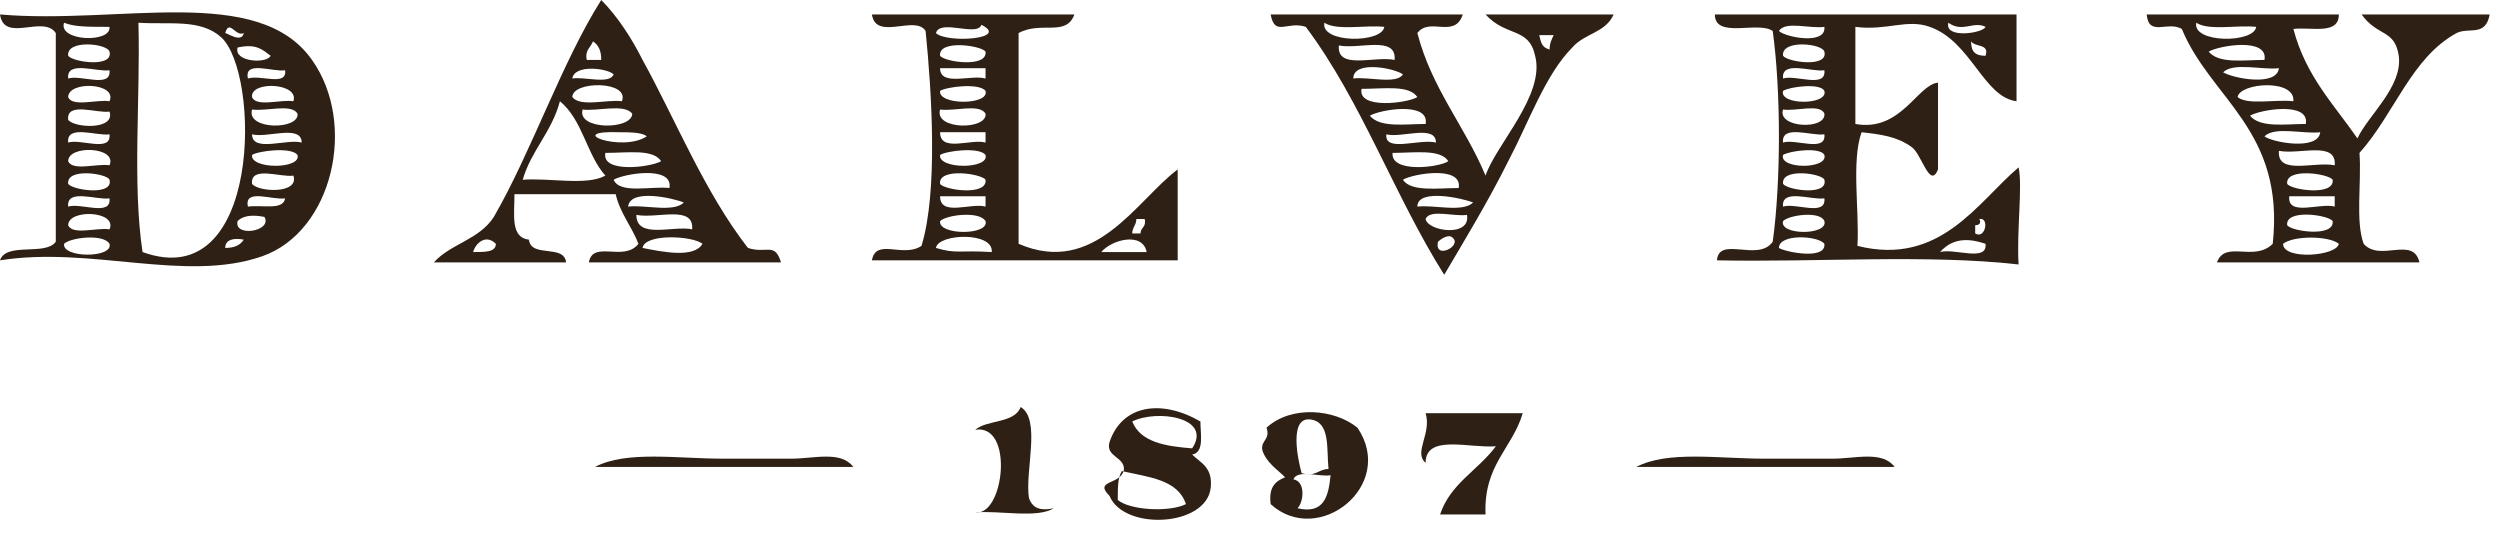 <svg version="1.1" id="Layer_1" xmlns="http://www.w3.org/2000/svg" xmlns:xlink="http://www.w3.org/1999/xlink" x="0px" y="0px" viewBox="0 0 121 26" width="121" height="26" enable-background="new 0 0 121 26" xml:space="preserve"><g><g><path fill="#2E2014" d="M31.1,12c1,0.2,2.5,0.5,2.9-0.2C33.5,11.4,31.2,11.3,31.1,12 M22.9,12.2c0.6,0,1.1,0,1.1-0.4C23.5,11.3,23,11.8,22.9,12.2 M33.5,11.1c0.1-1.2-1.7-0.5-2.7-0.7C30.8,11.6,32.6,10.9,33.5,11.1 M30.4,10c0.8-0.1,2.2,0.3,2.7-0.2C32.6,9.6,30.5,9.1,30.4,10 M32.4,9.1c0.2-1.1-2.2-0.7-2.7-0.4C30,9.4,31.5,9,32.4,9.1 M32,7.8c-0.4-0.6-1.6-0.4-2.7-0.4C29.1,8.4,31.5,8.1,32,7.8 M30,6.4c-2.8-0.1,0.1,1,1.3,0.2C31.1,6.4,30.4,6.4,30,6.4 M30.6,5.5c-0.4-0.5-1.7-0.1-2.4-0.2C27.9,6.3,30.6,6.3,30.6,5.5 M25.3,8.7c1.3-0.1,3.1,0.3,4-0.2c-0.9-1-1.1-2.7-2.2-3.6C26.7,6.4,25.7,7.3,25.3,8.7 M27.7,4.7c0.4,0.5,1.7,0.1,2.4,0.2C30.5,3.9,27.7,3.9,27.7,4.7 M27.7,3.8c0.6-0.1,1.8,0.3,2-0.2C29.4,3.3,27.8,3.1,27.7,3.8 M28.4,2.9h0.7c0-0.4-0.1-0.7-0.4-0.9C28.6,2.3,28.3,2.4,28.4,2.9 M29.1,0c0.8,0.8,1.5,1.9,2,2.9c1.6,2.9,3,6.4,5.1,9.1c0.9,0.3,1.3-0.3,1.6,0.7h-9.3c0.2-1.1,1.7,0,2.4-0.9c-0.3-0.8-0.9-1.5-1.1-2.4h-4.9c0,1-0.2,2.1,0.7,2.2c0.1,0.9,1.7,0.2,1.8,1.1h-6.4c0.8-0.9,2.2-1.1,2.9-2.2C25.7,7.4,27.2,3,29.1,0"/><path fill="#2E2014" d="M10.9,12c0.4,0,0.7-0.1,0.9-0.4C11.3,11.5,10.9,11.6,10.9,12 M3.1,11.8c-0.1,0.7,2.4,0.7,2.2,0C5,11.3,3.4,11.5,3.1,11.8 M11.5,10.7c-0.2,0.8,1.7,0.5,1.3-0.2C12.3,10.4,11.8,10.4,11.5,10.7 M3.3,10.9c0.2,0.5,1.4,0.1,2,0.2C5.7,10.2,3.3,10.1,3.3,10.9 M12,10c0.7-0.1,1.7,0.2,1.8-0.4C13.2,9.7,11.8,9.1,12,10 M3.3,10c0.6-0.2,2.1,0.5,2-0.4C4.7,9.7,3.2,9.1,3.3,10 M12.2,8.9c0.3,0.4,2.3,0.5,2-0.4C13.6,8.6,12.1,8,12.2,8.9 M3.3,8.9c0.2,0.3,2.2,0.6,2-0.2C5.2,8.4,3.2,8.1,3.3,8.9 M12.2,7.5c-0.1,0.7,2.4,0.7,2.2,0C14.1,7.1,12.5,7.3,12.2,7.5 M3.3,7.8c0.2,0.5,1.4,0.1,2,0.2C5.7,7.1,3.3,7,3.3,7.8 M14.6,6.9c0-0.9-1.7-0.2-2.4-0.4C12.2,7.4,13.9,6.7,14.6,6.9 M3.3,6.9c0.6-0.2,2.1,0.5,2-0.4C4.7,6.6,3.2,6,3.3,6.9 M14.4,5.5c-0.3-0.5-1.5-0.1-2.2-0.2C11.9,6.3,14.5,6.3,14.4,5.5 M3.3,5.8c0.3,0.4,2.3,0.5,2-0.4C4.7,5.5,3.2,4.9,3.3,5.8 M12.2,4.7c0.2,0.5,1.4,0.1,2,0.2C14.5,4,12.1,3.9,12.2,4.7 M3.3,4.7c0.2,0.5,1.4,0.1,2,0.2C5.7,4,3.3,3.9,3.3,4.7 M12,3.8c0.6-0.2,1.9,0.4,1.8-0.4C13.2,3.5,11.8,2.9,12,3.8 M3.3,3.8c0.6-0.2,2.1,0.5,2-0.4C4.7,3.5,3.2,2.9,3.3,3.8 M13.1,2.7c-0.4-0.3-0.7-0.6-1.6-0.4C11.3,3,12.9,3.1,13.1,2.7 M3.3,2.7c0.2,0.3,2.2,0.6,2-0.2C5.2,2.1,3.2,1.9,3.3,2.7 M11.8,1.6c-0.4,0.2-0.7-0.7-0.9,0C11,1.6,11.7,2.1,11.8,1.6 M10.7,1.8c-1-0.9-2.5-0.6-4-0.7c0.1,3.6-0.3,7.8,0.2,11.1C12.7,14.3,12.6,3.5,10.7,1.8 M5.3,1.3c-1.1,0-1.7,0-2.2-0.2C2.8,2,5.4,2.1,5.3,1.3 M0,0.7c5.8,0.5,12.5-1.5,15.1,2.2c2.2,3.1,1,8.3-2.4,9.5C9,13.7,4.4,11.9,0,12.6c0.3-0.9,2.2-0.2,2.7-0.9V1.6C2.1,0.7,0.2,2.1,0,0.7"/><path fill="#2E2014" d="M53.3,12.2h2.2C55.3,11.2,53.8,11.6,53.3,12.2 M45.3,12c1,0.3,1.1,0.1,2.7,0.2C48.1,11.2,45.4,11.3,45.3,12 M54.8,11.3h0.4c0-0.3,0.3-0.3,0.2-0.7H55C55,10.9,54.8,11,54.8,11.3 M45.5,10.7c-0.1,0.7,2.4,0.7,2.2,0C47.4,10.2,45.8,10.4,45.5,10.7 M47.7,10V9.5h-2.2C45.5,10.5,47,9.8,47.7,10 M45.5,8.9c0.2,0.3,2.3,0.6,2.2-0.2C47.5,8.4,45.4,8.1,45.5,8.9 M45.5,7.5c-0.1,0.7,2.4,0.7,2.2,0C47.4,7.1,45.8,7.3,45.5,7.5 M47.7,6.9V6.4h-2.2C45.5,7.4,47,6.7,47.7,6.9 M47.7,5.5c-0.3-0.5-1.5-0.1-2.2-0.2C45.2,6.3,47.8,6.3,47.7,5.5 M45.5,4.4c-0.1,0.7,2.4,0.7,2.2,0C47.4,4,45.8,4.2,45.5,4.4 M47.7,3.8V3.3h-2.2C45.5,4.2,47,3.6,47.7,3.8 M45.5,2.7c0.2,0.3,2.3,0.6,2.2-0.2C47.5,2.2,45.4,1.9,45.5,2.7 M45.3,1.6c0.5,0.5,3.6,0.3,2.2-0.4C47.3,1.8,45.5,0.9,45.3,1.6 M42.2,0.7h9.8c-0.4,1.1-1.6,0.3-2.7,0.9v10.2C53,13.4,55,9.7,57,8.2v4.4H42.2c0.2-1.1,1.5-0.1,2.4-0.7c0.8-2.6,0.5-7.4,0.2-10.4C44.3,0.7,42.4,2,42.2,0.7"/><path fill="#2E2014" d="M70.3,11.5c-0.2-0.2-0.6,0.1-0.7,0.2C69.4,12.6,70.8,11.9,70.3,11.5 M71,10.4c-0.6,0.1-1.8-0.3-2,0.2C69.1,11.2,71.2,11.5,71,10.4 M68.6,10c0.8-0.1,2.2,0.3,2.7-0.2C70.8,9.6,68.6,9.1,68.6,10 M70.6,9.1c0.2-1.1-2.2-0.7-2.7-0.4C68.3,9.3,69.6,9.1,70.6,9.1 M70.1,7.8c-0.4-0.6-1.6-0.4-2.7-0.4C67.3,8.4,69.7,8.1,70.1,7.8 M69.5,6.9c0-0.9-1.7-0.2-2.4-0.4C67,7.4,68.7,6.7,69.5,6.9 M69,6c0.2-1.1-2.2-0.7-2.7-0.4C66.8,6.2,68,6,69,6 M68.6,4.7c-0.4-0.6-1.6-0.4-2.7-0.4C65.7,5.3,68.1,5,68.6,4.7 M65.5,3.8c0.7-0.1,2.1,0.3,2.4-0.2C67.5,3.3,65.5,2.9,65.5,3.8 M67.5,2.9c0.1-1.2-1.7-0.5-2.7-0.7C64.7,3.4,66.5,2.7,67.5,2.9 M75,2.4c0-0.3,0.1-0.5,0.2-0.7h-0.7C74.6,2.2,74.7,2.3,75,2.4 M67,1.3c-0.9-0.1-2.3,0.2-2.9-0.2C63.9,2.1,66.9,2.1,67,1.3 M61.5,0.7h9.3c-0.4,1.2-1.6,0.1-2.2,0.9c0.7,2.7,2.3,4.5,3.3,6.9c0.5-1.5,2.9-3.9,2.4-5.8c-0.3-1.4-1.4-0.9-2.4-2h6.2c-0.4,0.9-1.4,0.9-2,1.6C74.8,3.6,74,5.9,73,7.8c-1,2-2.1,3.8-3.1,5.5c-2.4-3.8-4-8.4-6.7-12C62.3,1,61.7,1.8,61.5,0.7"/><path fill="#2E2014" d="M51,24.6c-0.8,0.5-2.6,0.1-3.8,0.2c1.4,0.2,1.9-4.3,0-4c0.6-0.5,1.9-0.3,2.2-1.1c1,0.6,0.2,3.1,0.4,4.4C50,24.7,50.5,24.7,51,24.6"/><path fill="#2E2014" d="M54.1,24.2c0.6,0.5,2.5,0.6,3.3,0.2c-0.4-1.2-1.8-1.3-3.1-1.6C54.1,23.1,54.1,23.6,54.1,24.2 M54.8,20.4c0.4,1,1.6,1.2,2.9,1.3C58.7,20.2,56,19.8,54.8,20.4 M58.1,20.4c0,0.6,0.2,1.5-0.4,1.6c0.4,0.4,1,0.6,0.9,1.6c-0.2,1.9-4.2,2.1-4.9,0.4c-0.8-0.8,0.6-0.5,0.7-1.3c0-0.6-0.9-0.6-0.7-1.3C54.3,19.6,56.2,19.3,58.1,20.4"/><path fill="#2E2014" d="M62.8,24.6c1.3,0.3,1.5-0.6,1.6-1.6c-0.5,0.1-1.6-0.3-1.8,0.2C63.2,23.3,63.1,24.3,62.8,24.6 M63,22.9c0.7,0.2,0.8-0.2,1.3-0.2c-0.1-1,0.1-2.3-0.9-2.4C62.4,20.2,62.8,22.2,63,22.9 M61.5,24.4c-0.1-0.8,0.2-1.1,0.7-1.3c-0.4-0.4-0.9-0.7-1.1-1.3c-0.1-0.5,0.4-0.5,0.2-1.1c1.2-1.1,3.3-0.9,4.4,0C67.6,23.5,63.8,26.5,61.5,24.4"/><path fill="#2E2014" d="M69,20h4.7c-0.5,1.7-1.9,2.5-1.8,4.9h-2.2c0.5-1.5,1.8-2.1,2.7-3.3C71.1,21.7,69,21,69,22.4C68.4,21.9,69.3,21,69,20"/><path fill="#2E2014" d="M41.3,22.6H28.8c1.5-0.8,4-0.4,6.2-0.4c1.1,0,2.3,0,3.3,0C39.4,22.2,40.7,21.8,41.3,22.6"/><path fill="#2E2014" d="M91.7,22.6H79.2c1.5-0.8,4-0.4,6.2-0.4c1.1,0,2.3,0,3.3,0C89.8,22.2,91.1,21.8,91.7,22.6"/><path fill="#2E2014" d="M110.5,11.8c0,0.8,2.6,0.6,2.7,0C112.7,11.4,111,11.4,110.5,11.8 M110.7,10.9c0.2,0.3,2.3,0.6,2.2-0.2C112.7,10.4,110.6,10.1,110.7,10.9 M113,10V9.5h-2.2C110.7,10.5,112.3,9.8,113,10 M110.7,8.9c0.2,0.3,2.3,0.6,2.2-0.2C112.7,8.4,110.6,8.1,110.7,8.9 M113,8c0.1-1.2-1.7-0.5-2.7-0.7C110.2,8.5,112,7.8,113,8 M112.3,6.4c-0.8,0.1-2.2-0.3-2.7,0.2C110,6.9,112.2,7.3,112.3,6.4 M111.6,6c0.2-1.1-2.2-0.7-2.7-0.4C109.4,6.2,110.6,6,111.6,6 M108.3,4.7c0.5,0.4,1.8,0.1,2.7,0.2C111.1,3.8,108.4,4,108.3,4.7 M110.3,3.3c-0.8,0.1-2.2-0.3-2.7,0.2C108.1,3.8,110.2,4.2,110.3,3.3 M109.6,2.9c0.2-1.1-2.2-0.7-2.7-0.4C107.4,3.1,108.6,2.9,109.6,2.9 M109.2,1.3c-0.9-0.1-2.3,0.2-2.9-0.2C106.1,2.1,109.1,2.1,109.2,1.3 M103.9,0.7h9.3c0,1-1.3,0.6-2.2,0.7c0.6,2.3,2,3.7,3.1,5.3c0.5-1.1,2.2-2.5,2-4c-0.2-1.3-1-0.9-1.8-2h6.2c-0.2,1.1-1,0.6-1.6,0.9c-2.2,1.2-3,3.9-4.7,5.8c0.1,1.5-0.2,3.3,0.2,4.4c0.8,0.9,2.4-0.4,2.7,0.9h-9.8c0.4-1.1,1.8,0,2.7-0.9c0.6-5.5-3-7-4.4-10.4C104.9,1,104,1.8,103.9,0.7"/><path fill="#2E2014" d="M93.9,12.2c0.7-0.2,2.3,0.5,2.2-0.4C95.5,11.6,94.6,11.4,93.9,12.2 M86.1,12c0.3,0.2,2.3,0.6,2.2-0.2C88,11.4,86.1,11.3,86.1,12 M95.6,10.9v0.4c0.5,0.3,0.7-0.8,0.2-0.7C95.9,10.8,95.8,10.9,95.6,10.9 M86.3,10.7c-0.2,0.7,2.2,0.7,2,0C88.1,10.2,86.6,10.4,86.3,10.7 M86.3,10c0.6-0.2,2.1,0.5,2-0.4C87.7,9.7,86.2,9.1,86.3,10 M86.3,8.9c0.2,0.3,2.2,0.6,2-0.2C88.2,8.4,86.2,8.1,86.3,8.9 M86.3,7.5c-0.2,0.7,2.2,0.7,2,0C88.1,7.1,86.6,7.3,86.3,7.5 M86.3,6.9c0.6-0.2,2.1,0.5,2-0.4C87.7,6.6,86.2,6,86.3,6.9 M88.3,5.5c-0.2-0.5-1.4-0.1-2-0.2C86,6.2,88.4,6.3,88.3,5.5 M86.3,4.4c-0.2,0.7,2.2,0.7,2,0C88.1,4,86.6,4.2,86.3,4.4 M86.3,3.8c0.6-0.2,2.1,0.5,2-0.4C87.7,3.5,86.2,2.9,86.3,3.8 M86.3,2.7c0.2,0.3,2.2,0.6,2-0.2C88.2,2.1,86.2,1.9,86.3,2.7 M96.1,2.7c0.2-0.6-0.5-0.4-0.7-0.7C95.4,2.5,95.6,2.7,96.1,2.7 M88.3,1.3c-0.7,0.1-1.9-0.3-2.2,0.2C86.4,1.8,88.4,2.2,88.3,1.3 M96.1,1.3C95.5,1,95,1.6,94.3,1.1C94.1,1.9,96,1.6,96.1,1.3 M83,0.7h14.6v4.2C96,4.7,95.4,2,93.4,1.3c-1.1-0.4-2.1,0.2-3.6,0V6c2.2,0.4,3-1.9,4-2v4.2c-0.4,1-0.8-0.8-1.3-1.1c-0.7-0.5-1.5-0.6-2.4-0.7c-0.5,1.4-0.1,3.8-0.2,5.5c4,1,5.8-2.1,7.8-3.8c0.2,0.9-0.1,3.1,0,4.7c-4.4-0.5-9.8-0.1-14.6-0.2c0.1-1.2,2,0.1,2.7-0.9c0.4-2.9,0.4-7.3,0-10.2C85.1,1,83,1.9,83,0.7"/></g></g></svg>